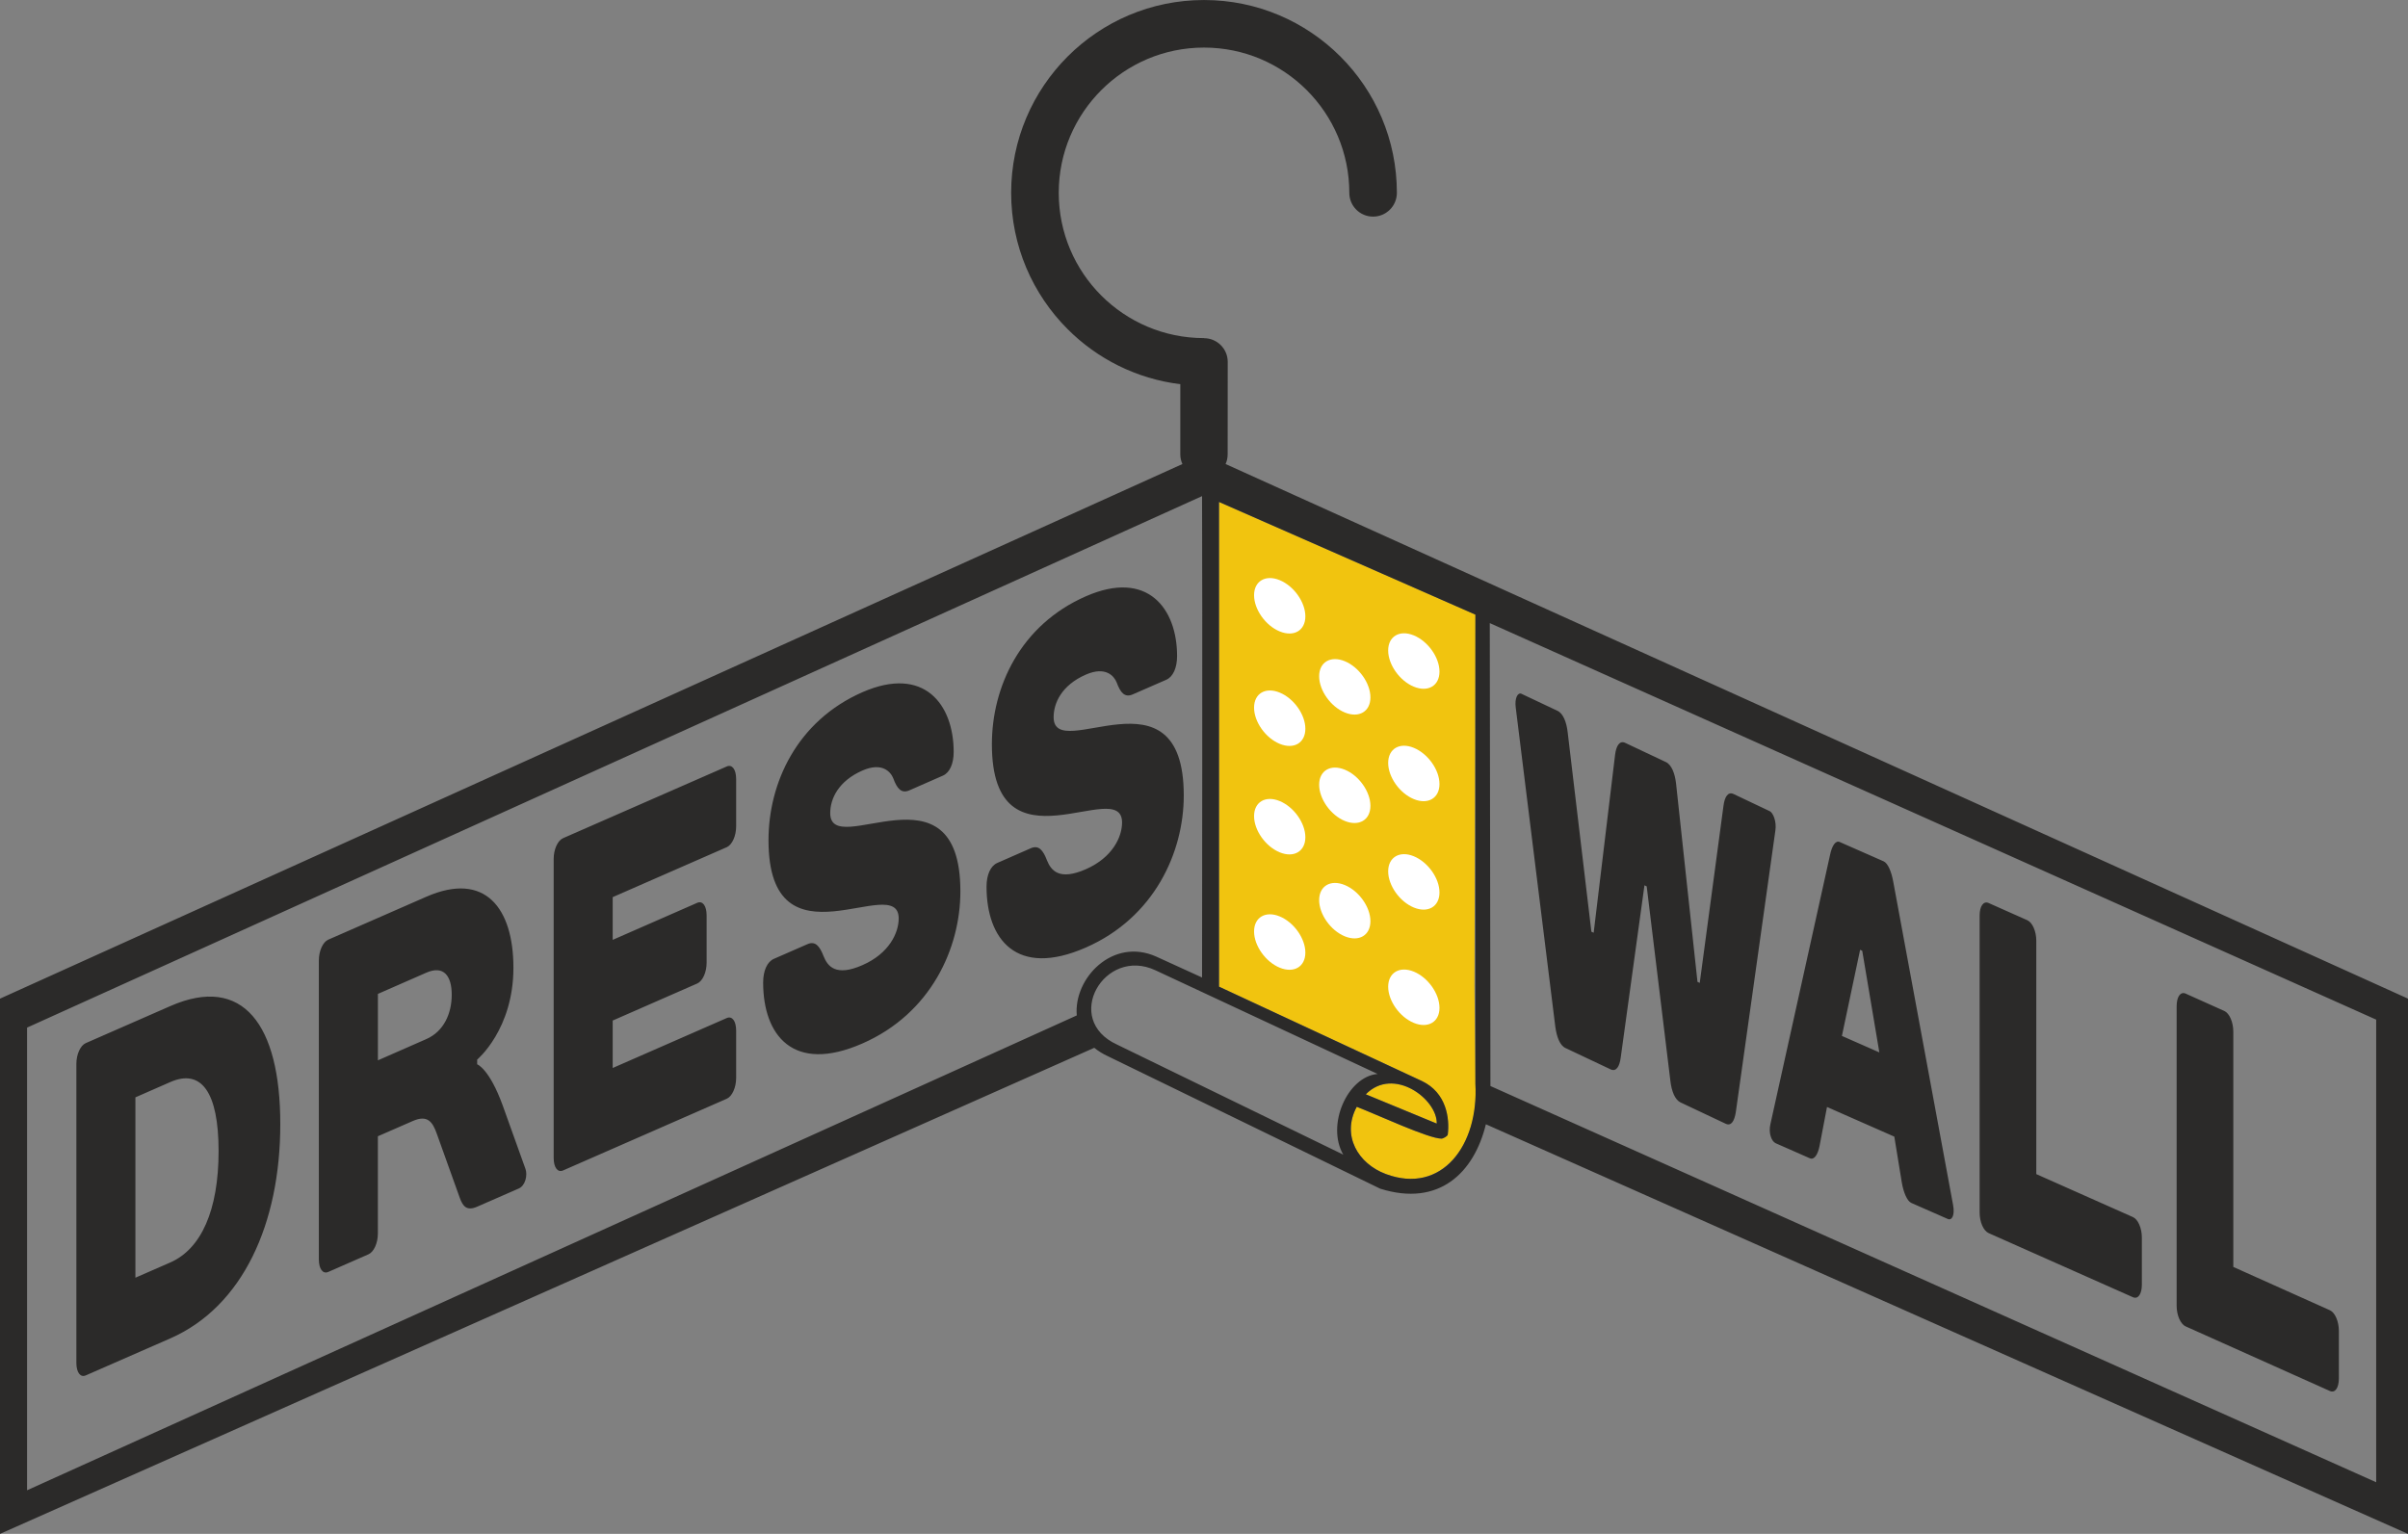 <?xml version="1.0" encoding="UTF-8"?> <!-- Generator: Adobe Illustrator 16.2.0, SVG Export Plug-In . SVG Version: 6.00 Build 0) --> <svg xmlns="http://www.w3.org/2000/svg" xmlns:xlink="http://www.w3.org/1999/xlink" id="Слой_1" x="0px" y="0px" width="130px" height="82.83px" viewBox="205 130.585 130 82.83" xml:space="preserve"><rect x="205" y="130.585" width="130" height="82.83" fill="#808080" stroke="none"/> <g id="Слой_x0020_1"> <path fill="#F1C40F" d="M270.809,157.69l13.848,6.085l-0.056,20.076l0.056,5.347c0.186,3.323-1.943,5.904-4.84,4.785 c-1.492-0.555-2.409-2.074-1.57-3.631c1.113,0.43,3.875,1.718,4.572,1.718c0.093,0,0.342-0.135,0.342-0.229 c0.103-0.836-0.07-2.133-1.305-2.834l-1.771-0.827l-9.276-4.315V157.69z"></path> <path fill="#F1C40F" d="M278.735,189.678l3.83,1.581C282.606,189.939,280.231,188.153,278.735,189.678z"></path> <path fill="#FFFFFF" d="M274.086,161.913c0.766,0.315,1.386,1.19,1.386,1.955s-0.62,1.129-1.386,0.813 c-0.765-0.314-1.383-1.189-1.383-1.955C272.703,161.965,273.322,161.598,274.086,161.913z"></path> <path fill="#FFFFFF" d="M277.6,178.377c0.766,0.316,1.385,1.19,1.385,1.953c0,0.765-0.619,1.129-1.385,0.816 c-0.764-0.315-1.383-1.19-1.383-1.955S276.836,178.062,277.6,178.377z"></path> <path fill="#FFFFFF" d="M277.6,172.147c0.766,0.313,1.385,1.19,1.385,1.953c0,0.766-0.619,1.129-1.385,0.816 c-0.764-0.315-1.383-1.19-1.383-1.955C276.217,172.196,276.836,171.833,277.6,172.147z"></path> <path fill="#FFFFFF" d="M277.6,166.29c0.766,0.315,1.385,1.19,1.385,1.955s-0.619,1.13-1.385,0.814 c-0.764-0.316-1.383-1.19-1.383-1.956C276.217,166.339,276.836,165.975,277.6,166.29z"></path> <path fill="#FFFFFF" d="M281.327,183.053c0.765,0.314,1.386,1.189,1.386,1.955c0,0.765-0.621,1.129-1.386,0.813 s-1.384-1.19-1.384-1.953C279.944,183.104,280.563,182.74,281.327,183.053z"></path> <path fill="#FFFFFF" d="M281.327,176.823c0.765,0.315,1.386,1.19,1.386,1.955s-0.621,1.129-1.386,0.813s-1.384-1.19-1.384-1.955 C279.944,176.875,280.563,176.508,281.327,176.823z"></path> <path fill="#FFFFFF" d="M281.327,170.968c0.765,0.315,1.386,1.19,1.386,1.955c0,0.763-0.621,1.129-1.386,0.813 c-0.765-0.314-1.384-1.189-1.384-1.955C279.944,171.017,280.563,170.652,281.327,170.968z"></path> <path fill="#FFFFFF" d="M281.327,164.896c0.765,0.316,1.386,1.19,1.386,1.956c0,0.765-0.621,1.129-1.386,0.813 s-1.384-1.19-1.384-1.955S280.563,164.582,281.327,164.896z"></path> <path fill="#FFFFFF" d="M274.086,180.071c0.766,0.315,1.386,1.19,1.386,1.955s-0.62,1.129-1.386,0.813 c-0.765-0.315-1.383-1.189-1.383-1.955C272.703,180.12,273.322,179.756,274.086,180.071z"></path> <path fill="#FFFFFF" d="M274.086,173.842c0.766,0.315,1.386,1.189,1.386,1.955c0,0.762-0.62,1.129-1.386,0.813 c-0.765-0.315-1.383-1.19-1.383-1.955S273.322,173.526,274.086,173.842z"></path> <path fill="#FFFFFF" d="M274.086,167.984c0.766,0.314,1.386,1.189,1.386,1.954s-0.62,1.129-1.386,0.814 c-0.765-0.315-1.383-1.19-1.383-1.955C272.703,168.032,273.322,167.669,274.086,167.984z"></path> <path fill="#2B2A29" d="M331.268,202.454c0-0.513-0.207-0.992-0.485-1.116l-5.214-2.339v-12.706c0-0.513-0.21-0.992-0.485-1.116 l-2.087-0.937c-0.279-0.125-0.487,0.169-0.487,0.682v16.174c0,0.511,0.208,0.989,0.487,1.114l7.786,3.489 c0.278,0.125,0.485-0.165,0.485-0.679V202.454L331.268,202.454z M269.895,157.348c0.026,5.076,0,26.022,0,26.022l-2.474-1.129 c-2.348-1.051-4.467,1.168-4.289,3.177l-56.671,25.642v-24.984l63.495-28.728H269.895z M264.076,187.166 c0.209,0.171,0.457,0.327,0.748,0.461l14.688,7.146c3.177,1,5.07-0.863,5.706-3.478L335,213.415v-28.903l-63.834-28.869 c0.072-0.161,0.111-0.34,0.111-0.528l0.004-4.99c0-0.706-0.575-1.278-1.281-1.278v-0.005c-2.166,0-4.125-0.88-5.545-2.297 c-1.42-1.42-2.297-3.38-2.297-5.548c0-2.165,0.877-4.125,2.297-5.545s3.38-2.298,5.545-2.298c2.165,0,4.127,0.878,5.547,2.298 c1.418,1.42,2.298,3.38,2.298,5.545c0,0.711,0.574,1.285,1.283,1.285c0.708,0,1.285-0.574,1.285-1.285 c0-2.874-1.165-5.477-3.05-7.361c-1.885-1.884-4.487-3.05-7.363-3.05c-2.875,0-5.477,1.166-7.361,3.05 c-1.884,1.885-3.05,4.487-3.05,7.361c0,2.876,1.166,5.479,3.05,7.363c1.599,1.601,3.717,2.681,6.083,2.972l-0.002,3.783 c0,0.188,0.042,0.367,0.115,0.528L205,184.512v28.903L264.076,187.166L264.076,187.166z M285.463,189.23l-0.035-24.998 l47.854,21.413v24.981L285.463,189.23z M284.651,163.775v25.318c0.186,3.323-1.796,6.015-4.834,4.89 c-1.492-0.555-2.409-2.074-1.57-3.631c1.113,0.43,3.875,1.718,4.572,1.718c0.093,0,0.342-0.135,0.342-0.229 c0.103-0.836-0.047-2.251-1.41-2.887l-10.941-5.09V157.69L284.651,163.775z M279.372,188.578c-1.635,0.145-2.778,2.765-1.854,4.357 l-12.203-5.938c-2.981-1.356-0.699-5.311,2.065-4.016L279.372,188.578z M278.735,189.678c1.496-1.524,3.871,0.262,3.83,1.581 L278.735,189.678z M261.882,169.315c0-0.77,0.435-1.73,1.737-2.3c1.088-0.477,1.537,0.096,1.667,0.423 c0.203,0.553,0.435,0.834,0.87,0.643l1.812-0.791c0.361-0.159,0.579-0.641,0.579-1.28c0-2.564-1.594-4.686-4.927-3.224 c-3.548,1.554-5.071,4.912-5.071,7.988c0,7.178,7.028,1.662,7.028,4.226c0,0.77-0.508,1.889-1.958,2.524s-1.882,0.056-2.099-0.488 c-0.203-0.528-0.435-0.836-0.87-0.646l-1.811,0.794c-0.361,0.159-0.579,0.639-0.579,1.278c0,2.82,1.593,4.941,5.359,3.29 c3.695-1.618,5.289-5.138,5.289-8.212C268.907,166.363,261.882,171.877,261.882,169.315L261.882,169.315z M209.629,204.857 l4.565-1.999c3.91-1.716,5.938-6.193,5.938-11.574c0-5.385-2.028-8.085-5.938-6.37l-4.565,2c-0.288,0.127-0.506,0.605-0.506,1.119 v16.149C209.123,204.695,209.341,204.984,209.629,204.857L209.629,204.857z M212.31,199.581v-9.739l1.884-0.826 c1.664-0.73,2.607,0.523,2.607,3.728c0,3.203-0.943,5.283-2.607,6.014L212.31,199.581L212.31,199.581z M230.763,187.801 c0,0,1.955-1.627,1.955-4.958c0-3.204-1.52-5.23-4.707-3.832l-5.289,2.316c-0.291,0.127-0.508,0.606-0.508,1.119v16.149 c0,0.513,0.217,0.802,0.508,0.674l2.172-0.952c0.289-0.127,0.506-0.606,0.506-1.119v-5.255l1.884-0.823 c0.797-0.35,1.073,0.042,1.305,0.708l1.231,3.435c0.159,0.441,0.362,0.737,0.941,0.483l2.246-0.982 c0.362-0.159,0.479-0.724,0.362-1.056l-1.232-3.434c-0.723-1.989-1.376-2.217-1.376-2.217V187.801L230.763,187.801z M225.402,187.843v-3.588l2.61-1.144c0.94-0.413,1.375,0.166,1.375,1.19c0,1.025-0.435,1.986-1.375,2.396L225.402,187.843z M244.742,172.651c0-0.513-0.217-0.805-0.506-0.677l-8.839,3.873c-0.289,0.127-0.506,0.606-0.506,1.12v16.148 c0,0.514,0.218,0.802,0.506,0.675l8.839-3.873c0.289-0.128,0.506-0.606,0.506-1.12v-2.563c0-0.511-0.217-0.802-0.506-0.675 l-6.159,2.698v-2.562l4.565-2.001c0.289-0.127,0.506-0.606,0.506-1.119v-2.563c0-0.511-0.217-0.802-0.506-0.675l-4.565,2.001 v-2.307l6.159-2.698c0.289-0.127,0.506-0.608,0.506-1.122V172.651L244.742,172.651z M249.821,174.494c0-0.77,0.435-1.728,1.738-2.3 c1.087-0.477,1.537,0.096,1.667,0.423c0.203,0.553,0.435,0.836,0.87,0.646l1.811-0.795c0.362-0.159,0.579-0.638,0.579-1.278 c0-2.563-1.593-4.684-4.926-3.226c-3.549,1.558-5.071,4.914-5.071,7.992c0,7.175,7.029,1.661,7.029,4.225 c0,0.771-0.508,1.89-1.958,2.522c-1.447,0.636-1.882,0.057-2.1-0.489c-0.203-0.524-0.435-0.833-0.87-0.643l-1.811,0.792 c-0.362,0.159-0.579,0.641-0.579,1.281c0,2.817,1.593,4.941,5.359,3.289c3.695-1.618,5.289-5.137,5.289-8.214 C256.847,171.544,249.821,177.058,249.821,174.494L249.821,174.494L249.821,174.494z M292.742,170.701 c-0.305-0.144-0.488,0.154-0.549,0.641l-1.156,9.611l-0.123-0.056l-1.28-10.766c-0.061-0.545-0.242-1.017-0.548-1.161l-1.949-0.921 c-0.184-0.086-0.379,0.208-0.306,0.756l2.134,17.214c0.073,0.55,0.244,1.015,0.547,1.158l2.439,1.153 c0.303,0.145,0.486-0.156,0.547-0.64l1.281-9.299l0.121,0.059l1.279,10.506c0.061,0.545,0.244,1.017,0.549,1.161l2.438,1.151 c0.306,0.144,0.474-0.162,0.547-0.641l2.134-15.196c0.073-0.479-0.122-0.958-0.306-1.043l-1.95-0.925 c-0.304-0.144-0.486,0.157-0.547,0.643l-1.281,9.557l-0.122-0.06l-1.156-10.706c-0.061-0.545-0.244-1.018-0.55-1.161 L292.742,170.701z M305.421,181.874l0.115,0.052l0.924,5.489l-2.021-0.89L305.421,181.874L305.421,181.874z M307.67,194.427 c0.093,0.55,0.288,1.016,0.521,1.119l1.96,0.862c0.232,0.103,0.394-0.207,0.288-0.762l-3.23-17.457 c-0.103-0.555-0.289-0.989-0.519-1.093l-2.365-1.041c-0.229-0.103-0.416,0.198-0.519,0.66l-3.23,14.587 c-0.105,0.463,0.057,0.914,0.289,1.018l1.845,0.813c0.232,0.1,0.428-0.195,0.521-0.663l0.403-2.108l3.634,1.601L307.67,194.427 L307.67,194.427z M320.632,197.413c0-0.509-0.207-0.985-0.485-1.107l-5.214-2.319v-12.603c0-0.509-0.209-0.985-0.485-1.107 l-2.088-0.929c-0.278-0.122-0.486,0.166-0.486,0.675v16.041c0,0.511,0.208,0.985,0.486,1.109l7.787,3.461 c0.278,0.125,0.485-0.166,0.485-0.675V197.413z"></path> </g> </svg> 